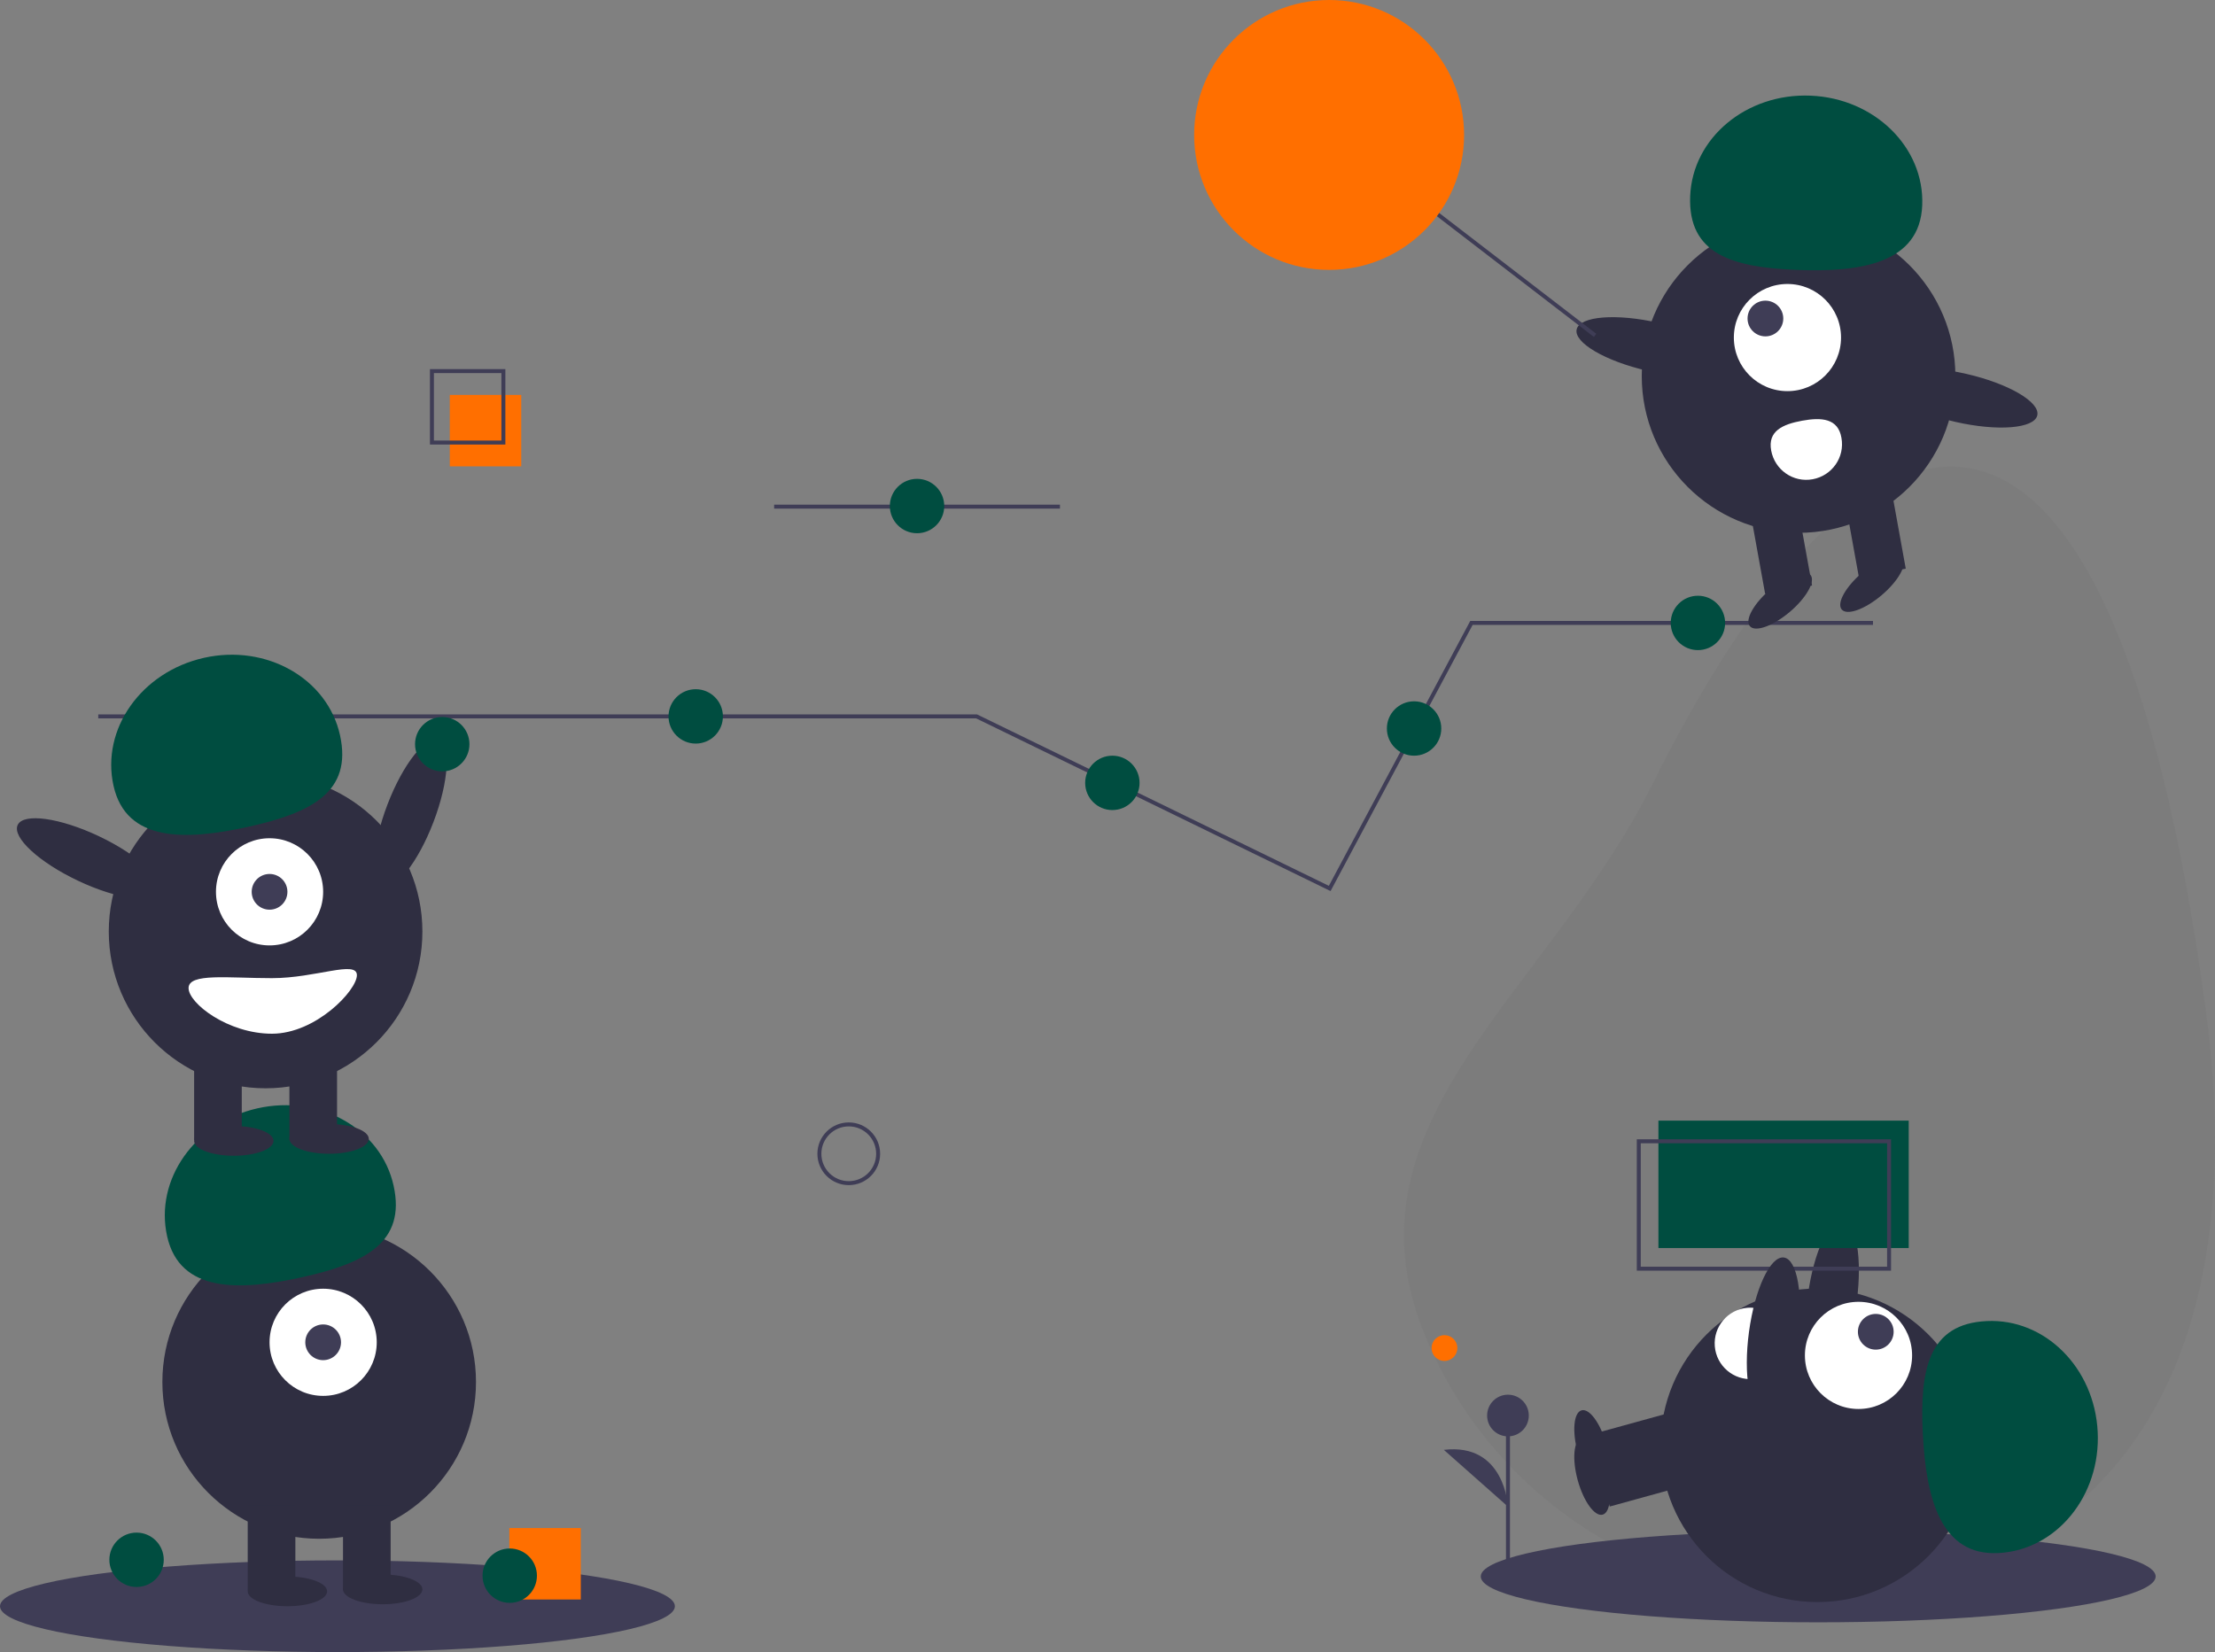 <?xml version="1.0" encoding="utf-8"?>
<!-- Generator: Adobe Illustrator 25.4.1, SVG Export Plug-In . SVG Version: 6.00 Build 0)  -->
<svg version="1.1" id="b32a285a-6b04-4396-8e15-f52ff515c3cb"
	 xmlns="http://www.w3.org/2000/svg" xmlns:xlink="http://www.w3.org/1999/xlink" x="0px" y="0px" viewBox="0 0 1115.9 832.6"
	 style="enable-background:new 0 0 1115.9 832.6;" xml:space="preserve">
<rect x="0" y="0" width="1115.9" height="832.6" fill="#808080" stroke="none"/>
<style type="text/css">
	.st0{fill:none;stroke:#3F3D56;stroke-width:2;stroke-miterlimit:10;}
	.st1{fill:#2F2E41;}
	.st2{opacity:0.1;fill:#606060;}
	.st3{fill:#3F3D56;}
	.st4{fill:#FFFFFF;}
	.st5{fill:#004D40;}
	.st6{fill:#FF6F00;}
</style>
<line class="st0" x1="390" y1="255.3" x2="534" y2="255.3"/>
<ellipse transform="matrix(0.357 -0.934 0.934 0.357 -249.791 456.67)" class="st1" cx="206.8" cy="409.8" rx="39.5" ry="12.4"/>
<path class="st2" d="M1111.3,509.3c15.7,116.6-5.7,233.3-114.2,278.8s-233.3-5.7-278.8-114.2s61.8-173.4,114.2-278.8
	C939,181.2,1062.7,147.2,1111.3,509.3z"/>
<ellipse class="st3" cx="916" cy="794.4" rx="170" ry="23.1"/>
<rect x="807.2" y="729.4" transform="matrix(0.964 -0.266 0.266 0.964 -167.583 247.597)" class="st1" width="43" height="24"/>
<ellipse transform="matrix(0.964 -0.266 0.266 0.964 -169.099 240.642)" class="st1" cx="802.3" cy="743.5" rx="7.5" ry="20"/>
<ellipse transform="matrix(0.134 -0.991 0.991 0.134 150.883 1481.415)" class="st1" cx="923.3" cy="654.4" rx="39.5" ry="12.4"/>
<circle class="st1" cx="915.6" cy="728.3" r="79"/>
<rect x="807.2" y="715.4" transform="matrix(0.964 -0.266 0.266 0.964 -163.853 247.091)" class="st1" width="43" height="24"/>
<ellipse transform="matrix(0.964 -0.266 0.266 0.964 -165.369 240.136)" class="st1" cx="802.3" cy="729.5" rx="7.5" ry="20"/>
<circle class="st4" cx="936.3" cy="683" r="27"/>
<circle class="st3" cx="945" cy="671.1" r="9"/>
<path class="st5" d="M1006.8,782.6c29.2-1.5,51.6-28.8,50-61.1s-26.6-57.2-55.9-55.8s-33.8,24.4-32.2,56.7S977.6,784.1,1006.8,782.6
	z"/>
<path class="st4" d="M883.3,694.9c-9.9,0.8-18.6-6.6-19.4-16.5c-0.8-9.9,6.6-18.6,16.5-19.4s12.6,7.1,13.4,17
	S893.2,694.1,883.3,694.9z"/>
<polyline class="st0" points="49.5,361 492,361 560.6,394.4 669.9,447.7 741.3,313.9 943.6,313.9 "/>
<circle class="st5" cx="222.8" cy="375" r="13.7"/>
<circle class="st5" cx="350.5" cy="361" r="13.7"/>
<circle class="st5" cx="560.4" cy="394.5" r="13.7"/>
<circle class="st5" cx="855.4" cy="313.9" r="13.7"/>
<circle class="st5" cx="712.4" cy="367.1" r="13.7"/>
<circle class="st0" cx="427.6" cy="581.4" r="14.8"/>
<ellipse class="st3" cx="170" cy="809.4" rx="170" ry="23.1"/>
<circle class="st1" cx="160.8" cy="696.4" r="79"/>
<rect x="124.8" y="758.4" class="st1" width="24" height="43"/>
<rect x="172.8" y="758.4" class="st1" width="24" height="43"/>
<ellipse class="st1" cx="144.8" cy="801.9" rx="20" ry="7.5"/>
<ellipse class="st1" cx="192.8" cy="800.9" rx="20" ry="7.5"/>
<circle class="st4" cx="162.8" cy="676.4" r="27"/>
<circle class="st3" cx="162.8" cy="676.4" r="9"/>
<path class="st5" d="M84.2,623c-6.4-28.6,14-57.4,45.5-64.5s62.3,10.4,68.6,39s-14.5,39.1-46.1,46.1S90.6,651.5,84.2,623z"/>
<circle class="st1" cx="133.8" cy="469.4" r="79"/>
<rect x="97.8" y="531.4" class="st1" width="24" height="43"/>
<rect x="145.8" y="531.4" class="st1" width="24" height="43"/>
<ellipse class="st1" cx="117.8" cy="574.9" rx="20" ry="7.5"/>
<ellipse class="st1" cx="165.8" cy="573.9" rx="20" ry="7.5"/>
<circle class="st4" cx="135.8" cy="449.4" r="27"/>
<circle class="st3" cx="135.8" cy="449.4" r="9"/>
<path class="st5" d="M57.2,396c-6.4-28.6,14-57.4,45.5-64.5s62.3,10.4,68.6,39s-14.5,39.1-46.1,46.1S63.6,424.5,57.2,396z"/>
<ellipse transform="matrix(0.428 -0.903 0.903 0.428 -365.413 287.821)" class="st1" cx="44.8" cy="432.8" rx="12.4" ry="39.5"/>
<path class="st4" d="M95,497.9c0,7.7,19.9,23,42,23s42.8-21.8,42.8-29.5s-20.7,1.5-42.8,1.5S95,490.2,95,497.9z"/>
<rect x="835.5" y="564.7" class="st5" width="126.1" height="64.2"/>
<rect x="825.6" y="575.1" class="st0" width="126.1" height="64.2"/>
<rect x="226.6" y="199" class="st6" width="36" height="36"/>
<rect x="217.6" y="187" class="st0" width="36" height="36"/>
<circle class="st1" cx="906.1" cy="189.5" r="79"/>
<rect x="932.5" y="245.9" transform="matrix(0.984 -0.178 0.178 0.984 -32.518 172.526)" class="st1" width="24" height="43"/>
<rect x="885.3" y="254.4" transform="matrix(0.984 -0.178 0.178 0.984 -34.797 164.254)" class="st1" width="24" height="43"/>
<ellipse transform="matrix(0.763 -0.646 0.646 0.763 17.075 651.352)" class="st1" cx="897" cy="302.4" rx="20" ry="7.5"/>
<ellipse transform="matrix(0.763 -0.646 0.646 0.763 33.442 679.258)" class="st1" cx="943.3" cy="294" rx="20" ry="7.5"/>
<circle class="st4" cx="900.5" cy="170.1" r="27"/>
<circle class="st3" cx="889.4" cy="160.5" r="9"/>
<path class="st5" d="M968.4,103.5c1.2-29.2-24-54-56.3-55.3s-59.4,21.3-60.6,50.6s21.3,35.9,53.5,37.2S967.2,132.8,968.4,103.5z"/>
<ellipse transform="matrix(0.223 -0.975 0.975 0.223 476.32 948.009)" class="st1" cx="833.1" cy="175.1" rx="12.4" ry="39.5"/>
<ellipse transform="matrix(0.223 -0.975 0.975 0.223 571.611 1119.189)" class="st1" cx="988.2" cy="200.9" rx="12.4" ry="39.5"/>
<path class="st4" d="M927.7,220.6c1.8,9.8-4.7,19.1-14.5,20.9c-9.8,1.8-19.1-4.7-20.9-14.5s5.8-13.2,15.6-15S926,210.8,927.7,220.6z
	"/>
<line class="st0" x1="712.6" y1="99" x2="803.6" y2="169"/>
<circle class="st6" cx="669.6" cy="68" r="68"/>
<ellipse transform="matrix(0.134 -0.991 0.991 0.134 106.613 1468.282)" class="st1" cx="893.7" cy="673.1" rx="39.5" ry="12.4"/>
<circle class="st5" cx="68.8" cy="786" r="13.7"/>
<rect x="256.6" y="770" class="st6" width="36" height="36"/>
<circle class="st5" cx="256.8" cy="794" r="13.7"/>
<circle class="st5" cx="462" cy="255" r="13.7"/>
<circle class="st6" cx="727.7" cy="679.3" r="6.5"/>
<line class="st0" x1="759.7" y1="787.7" x2="759.7" y2="713.3"/>
<circle class="st3" cx="759.7" cy="713.3" r="10.5"/>
<path class="st3" d="M759.7,759.2c0,0-1.5-32.3-32.3-28.6"/>
</svg>
